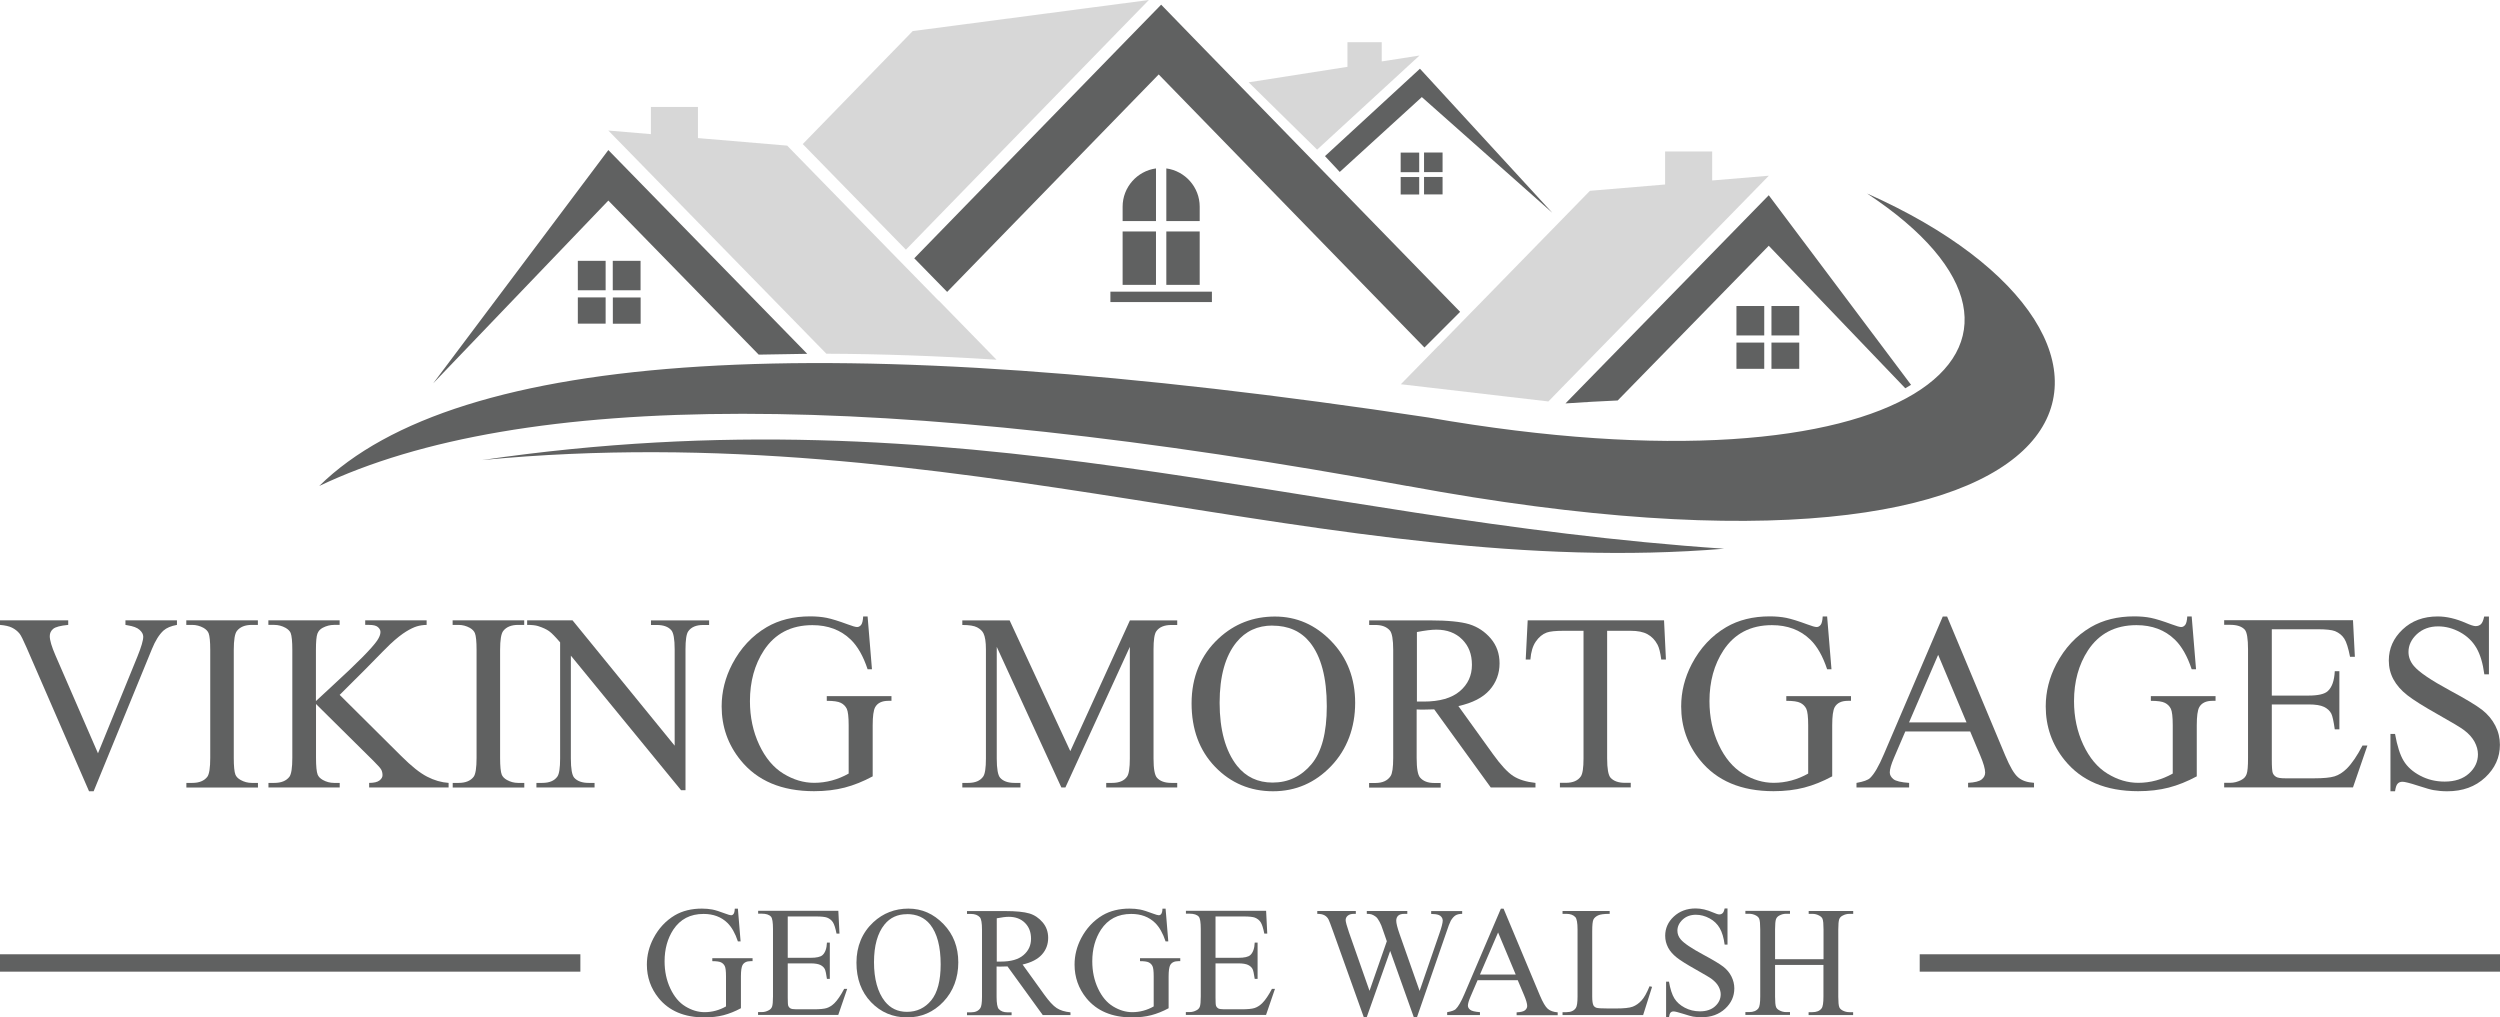 <svg xmlns="http://www.w3.org/2000/svg" id="uuid-bfee6a82-0b4f-463c-bf3a-8e3e5163da98" data-name="Layer 1" viewBox="0 0 304.89 124.08"><defs><style>      .uuid-ff809c62-c5a3-40ef-813e-db10efecd123 {        opacity: .25;      }      .uuid-ff809c62-c5a3-40ef-813e-db10efecd123, .uuid-61650e86-3c64-4c0e-a77f-40b1cb600638 {        fill-rule: evenodd;      }      .uuid-ff809c62-c5a3-40ef-813e-db10efecd123, .uuid-61650e86-3c64-4c0e-a77f-40b1cb600638, .uuid-910da963-0c0d-403a-b113-0430a7c9d56c {        fill: #606161;        stroke-width: 0px;      }    </style></defs><polygon class="uuid-ff809c62-c5a3-40ef-813e-db10efecd123" points="208.81 22.01 208.81 18.47 203.07 18.47 203.07 22.5 193.9 23.27 180.47 37.03 179.44 38.08 175.44 42.18 175.43 42.17 170.84 46.86 188.84 48.96 189.43 48.35 190.46 47.29 215.72 21.43 208.81 22.01"></polygon><polygon class="uuid-61650e86-3c64-4c0e-a77f-40b1cb600638" points="178.07 38.03 173.72 42.38 141.31 9.08 115.51 35.6 111.5 31.5 137.31 4.98 141.61 .57 145.6 4.68 178.07 38.03"></polygon><polygon class="uuid-ff809c62-c5a3-40ef-813e-db10efecd123" points="110.48 30.45 136.29 3.92 140.11 0 133.34 .89 111.31 3.79 97.9 17.57 110.48 30.45 110.48 30.45"></polygon><polygon class="uuid-61650e86-3c64-4c0e-a77f-40b1cb600638" points="173.17 8.38 161.59 19.04 163.39 20.97 173.4 11.84 189.31 25.95 173.17 8.38 173.17 8.38"></polygon><polygon class="uuid-61650e86-3c64-4c0e-a77f-40b1cb600638" points="98.45 43.15 92.53 43.25 74.19 24.46 52.83 46.75 74.19 18.3 98.28 42.98 98.45 43.15"></polygon><path class="uuid-61650e86-3c64-4c0e-a77f-40b1cb600638" d="M78.13,36.28h-3.39v3.2h3.39v-3.2h0ZM74.73,31.81h0v3.59h3.39v-3.59h-3.39ZM73.86,35.4h0v-3.59h-3.39v3.59h3.39ZM73.86,39.47h0v-3.2h-3.39v3.2h3.39Z"></path><path class="uuid-61650e86-3c64-4c0e-a77f-40b1cb600638" d="M175.93,21.58h-2.26v2.13h2.26v-2.13h0ZM173.67,18.6h0v2.39h2.26v-2.39h-2.26ZM173.08,21h0v-2.39h-2.26v2.39h2.26ZM173.08,23.72h0v-2.13h-2.26v2.13h2.26Z"></path><path class="uuid-61650e86-3c64-4c0e-a77f-40b1cb600638" d="M146.31,34.74v-6.51h-4.07v6.51h4.07ZM146.31,26.96h0v-1.76c0-2.37-1.78-4.35-4.07-4.66v6.42h4.07ZM140.98,20.54h0c-2.29.31-4.07,2.29-4.07,4.66v1.76h4.07v-6.42h0ZM136.91,28.23h0v6.51h4.07v-6.51h-4.07ZM135.42,35.57h12.38v1.27h-12.38v-1.27h0Z"></path><g><path class="uuid-61650e86-3c64-4c0e-a77f-40b1cb600638" d="M233.07,46.93c-.23.14-.46.28-.71.42l-16.65-17.38-18.42,18.87c-2.07.09-4.19.21-6.37.36l.69-.71,24.1-24.68,17.36,23.13Z"></path><path class="uuid-61650e86-3c64-4c0e-a77f-40b1cb600638" d="M216.04,41.78v3.2h3.39v-3.2h-3.39ZM216.04,37.32v3.59h3.39v-3.59h-3.39ZM211.77,37.32v3.59h3.39v-3.59h-3.39ZM211.77,41.78v3.2h3.39v-3.2h-3.39Z"></path></g><path class="uuid-61650e86-3c64-4c0e-a77f-40b1cb600638" d="M171.62,59.27c-63.84-11.74-108.07-11.74-132.69,0,16.92-16.65,62.02-19.43,135.29-8.35,58.5,10.19,81.53-8.78,53.48-27.32,39.76,17.65,31.77,51.93-56.08,35.66h0ZM58.78,56.11h0c57.62-5.53,103.63,14.77,151.49,10.81-52.42-3.53-92.97-19.38-151.49-10.81h0Z"></path><path class="uuid-ff809c62-c5a3-40ef-813e-db10efecd123" d="M114.47,36.66h-.01s-4-4.09-4-4.09l-1.03-1.05-13.43-13.76-10.88-.92v-3.8h-5.74v3.32l-5.19-.44,25.26,25.86,1.03,1.05.3.31c6.44.02,13.37.26,20.75.73l-7.05-7.22Z"></path><polygon class="uuid-ff809c62-c5a3-40ef-813e-db10efecd123" points="168.51 7.49 168.51 5.15 164.33 5.15 164.33 8.15 152.28 10.04 160.63 18.25 173.12 6.77 168.51 7.49"></polygon><g><path class="uuid-910da963-0c0d-403a-b113-0430a7c9d56c" d="M21.58,75.65v.56c-.72.13-1.27.36-1.64.69-.53.49-1,1.24-1.41,2.25l-7.11,17.35h-.56l-7.64-17.57c-.39-.9-.67-1.45-.83-1.65-.25-.31-.56-.55-.92-.73s-.86-.29-1.48-.34v-.56h8.33v.56c-.94.09-1.55.25-1.83.48-.28.23-.42.53-.42.89,0,.5.23,1.28.69,2.34l5.19,11.95,4.81-11.8c.47-1.16.71-1.97.71-2.42,0-.29-.15-.57-.44-.83-.29-.27-.78-.45-1.47-.56-.05,0-.14-.03-.26-.05v-.56h6.28Z"></path><path class="uuid-910da963-0c0d-403a-b113-0430a7c9d56c" d="M31.46,95.48v.56h-8.73v-.56h.72c.84,0,1.45-.25,1.83-.74.24-.32.36-1.09.36-2.31v-13.17c0-1.03-.07-1.71-.2-2.04-.1-.25-.31-.47-.62-.65-.44-.24-.9-.36-1.38-.36h-.72v-.56h8.73v.56h-.74c-.83,0-1.44.25-1.82.74-.25.32-.38,1.09-.38,2.31v13.17c0,1.03.07,1.71.2,2.04.1.25.31.47.63.65.43.24.89.36,1.37.36h.74Z"></path><path class="uuid-910da963-0c0d-403a-b113-0430a7c9d56c" d="M41.41,84.73l7.52,7.47c1.23,1.23,2.28,2.07,3.16,2.52.87.45,1.74.7,2.62.76v.56h-9.69v-.56c.58,0,1-.1,1.25-.29.26-.2.38-.41.38-.65s-.05-.46-.14-.65c-.1-.19-.41-.55-.94-1.07l-7.03-6.96v6.57c0,1.03.07,1.71.2,2.04.1.25.31.47.63.65.43.24.89.36,1.37.36h.69v.56h-8.69v-.56h.72c.84,0,1.45-.25,1.83-.74.24-.32.36-1.09.36-2.31v-13.17c0-1.03-.07-1.72-.2-2.06-.1-.24-.31-.45-.62-.63-.44-.24-.9-.36-1.38-.36h-.72v-.56h8.69v.56h-.69c-.47,0-.93.12-1.37.35-.31.16-.53.4-.65.72-.12.32-.18.98-.18,1.98v6.24c.2-.19.89-.83,2.06-1.91,2.98-2.73,4.77-4.54,5.4-5.46.27-.4.41-.75.41-1.05,0-.23-.11-.43-.32-.61-.21-.18-.57-.26-1.07-.26h-.47v-.56h7.49v.56c-.44.01-.84.07-1.2.18-.36.11-.8.32-1.32.64-.52.32-1.16.82-1.92,1.53-.22.2-1.24,1.23-3.05,3.08l-3.11,3.1Z"></path><path class="uuid-910da963-0c0d-403a-b113-0430a7c9d56c" d="M63.94,95.48v.56h-8.73v-.56h.72c.84,0,1.45-.25,1.83-.74.24-.32.36-1.09.36-2.31v-13.17c0-1.03-.07-1.71-.2-2.04-.1-.25-.31-.47-.62-.65-.44-.24-.9-.36-1.38-.36h-.72v-.56h8.73v.56h-.74c-.83,0-1.44.25-1.82.74-.25.32-.38,1.09-.38,2.31v13.17c0,1.03.07,1.71.2,2.04.1.25.31.47.63.65.43.24.89.36,1.37.36h.74Z"></path><path class="uuid-910da963-0c0d-403a-b113-0430a7c9d56c" d="M64.29,75.65h5.53l12.46,15.29v-11.75c0-1.25-.14-2.03-.42-2.34-.37-.42-.96-.63-1.76-.63h-.71v-.56h7.09v.56h-.72c-.86,0-1.47.26-1.83.78-.22.32-.33,1.05-.33,2.19v17.18h-.54l-13.44-16.41v12.55c0,1.25.14,2.03.41,2.34.38.42.97.63,1.76.63h.72v.56h-7.09v-.56h.71c.87,0,1.49-.26,1.85-.78.22-.32.33-1.05.33-2.19v-14.17c-.59-.69-1.04-1.15-1.35-1.37-.31-.22-.75-.43-1.35-.62-.29-.09-.73-.14-1.32-.14v-.56Z"></path><path class="uuid-910da963-0c0d-403a-b113-0430a7c9d56c" d="M105.81,75.19l.53,6.43h-.53c-.53-1.6-1.22-2.81-2.06-3.62-1.21-1.17-2.77-1.76-4.67-1.76-2.6,0-4.57,1.03-5.92,3.08-1.13,1.73-1.7,3.8-1.7,6.19,0,1.94.38,3.72,1.13,5.32.75,1.6,1.74,2.78,2.95,3.52,1.22.75,2.47,1.12,3.75,1.12.75,0,1.48-.1,2.18-.29.7-.19,1.38-.47,2.03-.84v-5.89c0-1.02-.08-1.69-.23-2.01-.16-.32-.4-.56-.72-.72-.33-.17-.9-.25-1.72-.25v-.57h7.89v.57h-.38c-.78,0-1.32.26-1.61.78-.2.37-.3,1.1-.3,2.19v6.24c-1.15.62-2.29,1.08-3.41,1.37-1.12.29-2.37.44-3.74.44-3.94,0-6.93-1.26-8.97-3.79-1.53-1.89-2.3-4.08-2.3-6.55,0-1.79.43-3.51,1.29-5.16,1.02-1.95,2.42-3.46,4.21-4.51,1.49-.87,3.26-1.31,5.29-1.31.74,0,1.42.06,2.02.18s1.47.39,2.58.8c.56.21.94.32,1.13.32s.35-.09.49-.26c.14-.18.22-.52.25-1.03h.56Z"></path><path class="uuid-910da963-0c0d-403a-b113-0430a7c9d56c" d="M129.44,96.04l-7.88-17.15v13.62c0,1.25.14,2.03.41,2.34.37.42.96.63,1.76.63h.72v.56h-7.09v-.56h.72c.86,0,1.47-.26,1.83-.78.22-.32.33-1.05.33-2.19v-13.32c0-.9-.1-1.55-.3-1.95-.14-.29-.4-.53-.77-.73-.38-.2-.98-.29-1.81-.29v-.56h5.77l7.4,15.95,7.27-15.95h5.77v.56h-.71c-.87,0-1.49.26-1.85.78-.22.32-.33,1.05-.33,2.19v13.32c0,1.25.14,2.03.42,2.34.37.42.96.63,1.76.63h.71v.56h-8.66v-.56h.72c.87,0,1.48-.26,1.83-.78.22-.32.33-1.05.33-2.19v-13.62l-7.86,17.15h-.5Z"></path><path class="uuid-910da963-0c0d-403a-b113-0430a7c9d56c" d="M155.48,75.19c2.65,0,4.94,1,6.88,3.01,1.94,2.01,2.91,4.52,2.91,7.52s-.98,5.67-2.93,7.71c-1.95,2.04-4.32,3.07-7.09,3.07s-5.16-1-7.07-2.99c-1.91-1.99-2.86-4.57-2.86-7.74s1.1-5.88,3.31-7.92c1.91-1.77,4.2-2.66,6.87-2.66ZM155.19,76.29c-1.82,0-3.29.68-4.39,2.03-1.37,1.68-2.06,4.15-2.06,7.4s.71,5.89,2.13,7.68c1.09,1.36,2.53,2.04,4.33,2.04,1.91,0,3.49-.75,4.74-2.24,1.25-1.49,1.87-3.85,1.87-7.06,0-3.49-.69-6.09-2.06-7.8-1.1-1.36-2.63-2.04-4.57-2.04Z"></path><path class="uuid-910da963-0c0d-403a-b113-0430a7c9d56c" d="M187.25,96.04h-5.44l-6.9-9.53c-.51.02-.93.03-1.25.03-.13,0-.27,0-.42,0s-.31-.01-.47-.02v5.92c0,1.28.14,2.08.42,2.39.38.44.95.66,1.71.66h.8v.56h-8.73v-.56h.77c.86,0,1.48-.28,1.85-.84.21-.31.32-1.05.32-2.21v-13.17c0-1.28-.14-2.08-.42-2.39-.39-.44-.97-.66-1.74-.66h-.77v-.56h7.42c2.16,0,3.76.16,4.79.47,1.03.32,1.9.9,2.62,1.74.72.85,1.07,1.86,1.07,3.03,0,1.25-.41,2.34-1.22,3.26-.82.92-2.08,1.57-3.8,1.95l4.21,5.85c.96,1.34,1.79,2.23,2.48,2.68.69.44,1.59.72,2.71.84v.56ZM172.78,85.56c.19,0,.36,0,.5,0,.14,0,.26,0,.35,0,1.94,0,3.41-.42,4.4-1.26.99-.84,1.48-1.91,1.48-3.22s-.4-2.31-1.19-3.1c-.8-.8-1.85-1.19-3.16-1.19-.58,0-1.37.1-2.36.29v8.48Z"></path><path class="uuid-910da963-0c0d-403a-b113-0430a7c9d56c" d="M202.94,75.65l.23,4.78h-.57c-.11-.84-.26-1.44-.45-1.8-.31-.58-.72-1.01-1.24-1.29-.52-.28-1.19-.41-2.04-.41h-2.87v15.57c0,1.25.14,2.03.41,2.34.38.42.97.63,1.76.63h.71v.56h-8.64v-.56h.72c.86,0,1.47-.26,1.83-.78.22-.32.33-1.05.33-2.19v-15.57h-2.45c-.95,0-1.63.07-2.03.21-.52.19-.97.56-1.34,1.1-.37.54-.59,1.27-.66,2.19h-.57l.24-4.78h16.64Z"></path><path class="uuid-910da963-0c0d-403a-b113-0430a7c9d56c" d="M222.83,75.19l.53,6.43h-.53c-.53-1.6-1.22-2.81-2.06-3.62-1.21-1.17-2.77-1.76-4.67-1.76-2.6,0-4.57,1.03-5.92,3.08-1.13,1.73-1.7,3.8-1.7,6.19,0,1.94.38,3.72,1.13,5.32.75,1.6,1.74,2.78,2.95,3.52,1.22.75,2.47,1.12,3.75,1.12.75,0,1.48-.1,2.18-.29.7-.19,1.38-.47,2.03-.84v-5.89c0-1.02-.08-1.69-.23-2.01-.16-.32-.4-.56-.72-.72-.33-.17-.9-.25-1.72-.25v-.57h7.89v.57h-.38c-.78,0-1.32.26-1.61.78-.2.37-.3,1.1-.3,2.19v6.24c-1.15.62-2.29,1.08-3.41,1.37-1.12.29-2.37.44-3.74.44-3.94,0-6.93-1.26-8.97-3.79-1.53-1.89-2.3-4.08-2.3-6.55,0-1.79.43-3.51,1.29-5.16,1.02-1.95,2.42-3.46,4.21-4.51,1.49-.87,3.26-1.31,5.29-1.31.74,0,1.42.06,2.02.18s1.47.39,2.58.8c.56.21.94.32,1.13.32s.35-.09.49-.26c.14-.18.22-.52.25-1.03h.56Z"></path><path class="uuid-910da963-0c0d-403a-b113-0430a7c9d56c" d="M240.25,89.21h-7.89l-1.38,3.22c-.34.79-.51,1.38-.51,1.77,0,.31.15.58.44.82.3.24.93.39,1.92.46v.56h-6.42v-.56c.85-.15,1.4-.35,1.65-.59.51-.48,1.08-1.46,1.7-2.93l7.17-16.77h.53l7.09,16.95c.57,1.36,1.09,2.25,1.56,2.65.47.41,1.11.63,1.95.68v.56h-8.04v-.56c.81-.04,1.36-.18,1.65-.41.29-.23.43-.51.43-.84,0-.44-.2-1.14-.6-2.09l-1.23-2.93ZM239.83,88.1l-3.46-8.24-3.55,8.24h7Z"></path><path class="uuid-910da963-0c0d-403a-b113-0430a7c9d56c" d="M267.29,75.19l.53,6.43h-.53c-.53-1.6-1.22-2.81-2.06-3.62-1.21-1.17-2.77-1.76-4.67-1.76-2.6,0-4.57,1.03-5.92,3.08-1.13,1.73-1.7,3.8-1.7,6.19,0,1.94.38,3.72,1.13,5.32.75,1.6,1.74,2.78,2.95,3.52,1.22.75,2.47,1.12,3.75,1.12.75,0,1.48-.1,2.18-.29.7-.19,1.38-.47,2.03-.84v-5.89c0-1.02-.08-1.69-.23-2.01-.16-.32-.4-.56-.72-.72-.33-.17-.9-.25-1.72-.25v-.57h7.89v.57h-.38c-.78,0-1.32.26-1.61.78-.2.37-.3,1.1-.3,2.19v6.24c-1.15.62-2.29,1.08-3.41,1.37-1.12.29-2.37.44-3.74.44-3.94,0-6.93-1.26-8.97-3.79-1.53-1.89-2.3-4.08-2.3-6.55,0-1.79.43-3.51,1.29-5.16,1.02-1.95,2.42-3.46,4.21-4.51,1.49-.87,3.26-1.31,5.29-1.31.74,0,1.42.06,2.02.18s1.47.39,2.58.8c.56.21.94.32,1.13.32s.35-.09.49-.26c.14-.18.22-.52.25-1.03h.56Z"></path><path class="uuid-910da963-0c0d-403a-b113-0430a7c9d56c" d="M277.06,76.77v8.06h4.48c1.16,0,1.94-.18,2.33-.53.52-.46.81-1.27.87-2.44h.56v7.09h-.56c-.14-.99-.28-1.63-.42-1.91-.18-.35-.48-.63-.89-.83-.41-.2-1.04-.3-1.89-.3h-4.48v6.72c0,.9.04,1.45.12,1.65.08.2.22.35.42.47.2.12.58.17,1.14.17h3.46c1.15,0,1.99-.08,2.51-.24.52-.16,1.02-.48,1.5-.95.62-.62,1.26-1.56,1.91-2.81h.6l-1.76,5.11h-15.71v-.56h.72c.48,0,.94-.12,1.37-.35.32-.16.54-.4.65-.72.12-.32.17-.98.17-1.97v-13.24c0-1.29-.13-2.09-.39-2.39-.36-.4-.96-.6-1.8-.6h-.72v-.56h15.71l.23,4.46h-.59c-.21-1.07-.44-1.81-.7-2.21-.26-.4-.63-.71-1.13-.92-.4-.15-1.11-.23-2.12-.23h-5.59Z"></path><path class="uuid-910da963-0c0d-403a-b113-0430a7c9d56c" d="M303.54,75.19v7.05h-.56c-.18-1.35-.5-2.43-.97-3.23-.47-.8-1.13-1.44-1.99-1.91-.86-.47-1.75-.71-2.68-.71-1.04,0-1.9.32-2.59.95-.68.64-1.02,1.36-1.02,2.17,0,.62.22,1.19.65,1.7.62.75,2.1,1.75,4.43,3.01,1.9,1.02,3.2,1.81,3.9,2.35.7.55,1.23,1.19,1.61,1.93.38.74.56,1.52.56,2.33,0,1.54-.6,2.87-1.8,3.99-1.2,1.12-2.74,1.68-4.62,1.68-.59,0-1.15-.05-1.67-.14-.31-.05-.95-.23-1.93-.55-.98-.32-1.6-.47-1.86-.47s-.45.08-.59.23c-.15.15-.25.46-.32.93h-.56v-6.99h.56c.26,1.46.61,2.56,1.05,3.28.44.73,1.11,1.33,2.02,1.81s1.9.72,2.98.72c1.25,0,2.24-.33,2.97-.99s1.09-1.44,1.09-2.34c0-.5-.14-1.01-.41-1.52-.28-.51-.7-.99-1.29-1.43-.39-.3-1.46-.94-3.2-1.92-1.74-.98-2.98-1.76-3.72-2.34-.74-.58-1.3-1.22-1.68-1.92-.38-.7-.57-1.47-.57-2.31,0-1.46.56-2.72,1.68-3.78,1.12-1.06,2.55-1.59,4.28-1.59,1.08,0,2.23.27,3.44.8.56.25.96.38,1.19.38.26,0,.47-.08.64-.23.17-.16.3-.47.4-.94h.56Z"></path></g><g><g><path class="uuid-910da963-0c0d-403a-b113-0430a7c9d56c" d="M89.99,110.81l.33,4h-.33c-.33-1-.76-1.75-1.28-2.26-.75-.73-1.72-1.09-2.91-1.09-1.62,0-2.84.64-3.69,1.92-.7,1.08-1.06,2.36-1.06,3.86,0,1.21.23,2.31.7,3.31s1.08,1.73,1.84,2.19,1.54.7,2.33.7c.47,0,.92-.06,1.36-.18s.86-.29,1.26-.52v-3.67c0-.64-.05-1.05-.15-1.25s-.25-.35-.45-.45-.56-.15-1.07-.15v-.36h4.91v.36h-.23c-.49,0-.82.16-1,.49-.12.23-.19.69-.19,1.37v3.88c-.72.39-1.43.67-2.12.85s-1.48.27-2.33.27c-2.45,0-4.31-.79-5.59-2.36-.95-1.18-1.43-2.54-1.43-4.08,0-1.12.27-2.19.8-3.21.64-1.22,1.51-2.15,2.62-2.81.93-.54,2.03-.81,3.29-.81.46,0,.88.04,1.26.11s.91.24,1.6.5c.35.13.58.2.7.2s.22-.05.3-.16.14-.32.15-.64h.35Z"></path><path class="uuid-910da963-0c0d-403a-b113-0430a7c9d56c" d="M96.07,111.79v5.02h2.79c.72,0,1.21-.11,1.45-.33.32-.29.51-.79.54-1.52h.35v4.42h-.35c-.09-.62-.17-1.01-.26-1.19-.11-.22-.3-.39-.55-.51s-.65-.19-1.18-.19h-2.79v4.18c0,.56.02.9.07,1.02s.14.22.26.29.36.11.71.11h2.15c.72,0,1.24-.05,1.56-.15s.64-.3.94-.59c.39-.39.78-.97,1.19-1.75h.37l-1.09,3.18h-9.78v-.35h.45c.3,0,.58-.07.85-.22.2-.1.34-.25.41-.45s.11-.61.11-1.23v-8.24c0-.8-.08-1.3-.24-1.49-.22-.25-.6-.37-1.12-.37h-.45v-.35h9.78l.14,2.78h-.36c-.13-.67-.28-1.13-.44-1.38s-.39-.44-.71-.57c-.25-.09-.69-.14-1.32-.14h-3.48Z"></path><path class="uuid-910da963-0c0d-403a-b113-0430a7c9d56c" d="M110.78,110.81c1.65,0,3.07.63,4.28,1.88s1.81,2.81,1.81,4.68-.61,3.53-1.82,4.8-2.69,1.91-4.42,1.91-3.21-.62-4.4-1.86-1.78-2.85-1.78-4.82.69-3.66,2.06-4.93c1.19-1.1,2.62-1.66,4.28-1.66ZM110.6,111.49c-1.14,0-2.05.42-2.73,1.26-.85,1.05-1.28,2.58-1.28,4.6s.44,3.66,1.33,4.78c.68.85,1.58,1.27,2.69,1.27,1.19,0,2.18-.46,2.95-1.39s1.16-2.4,1.16-4.4c0-2.17-.43-3.79-1.28-4.86-.69-.85-1.63-1.27-2.84-1.27Z"></path><path class="uuid-910da963-0c0d-403a-b113-0430a7c9d56c" d="M130.56,123.79h-3.39l-4.3-5.93c-.32.01-.58.02-.78.02-.08,0-.17,0-.26,0s-.19,0-.29-.01v3.69c0,.8.09,1.29.26,1.49.24.27.59.41,1.07.41h.5v.35h-5.44v-.35h.48c.54,0,.92-.17,1.15-.52.13-.19.2-.65.2-1.38v-8.2c0-.8-.09-1.29-.26-1.49-.24-.27-.61-.41-1.09-.41h-.48v-.35h4.62c1.35,0,2.34.1,2.98.29s1.18.56,1.63,1.09.67,1.16.67,1.89c0,.78-.25,1.46-.76,2.03s-1.3.98-2.36,1.22l2.62,3.64c.6.84,1.11,1.39,1.54,1.67s.99.45,1.68.52v.35ZM121.55,117.27c.12,0,.22,0,.31,0s.16,0,.22,0c1.21,0,2.12-.26,2.74-.79s.92-1.19.92-2-.25-1.44-.74-1.93-1.15-.74-1.97-.74c-.36,0-.85.06-1.47.18v5.28Z"></path><path class="uuid-910da963-0c0d-403a-b113-0430a7c9d56c" d="M142.15,110.81l.33,4h-.33c-.33-1-.76-1.75-1.28-2.26-.75-.73-1.72-1.09-2.91-1.09-1.62,0-2.84.64-3.69,1.92-.7,1.08-1.06,2.36-1.06,3.86,0,1.21.23,2.31.7,3.31s1.08,1.73,1.84,2.19,1.54.7,2.33.7c.47,0,.92-.06,1.36-.18s.86-.29,1.26-.52v-3.67c0-.64-.05-1.05-.15-1.25s-.25-.35-.45-.45-.56-.15-1.07-.15v-.36h4.91v.36h-.23c-.49,0-.82.16-1,.49-.12.23-.19.69-.19,1.37v3.88c-.72.39-1.43.67-2.12.85s-1.48.27-2.33.27c-2.45,0-4.31-.79-5.59-2.36-.95-1.18-1.43-2.54-1.43-4.08,0-1.12.27-2.19.8-3.21.64-1.22,1.51-2.15,2.62-2.81.93-.54,2.03-.81,3.29-.81.46,0,.88.04,1.26.11s.91.24,1.6.5c.35.13.58.2.7.2s.22-.05.3-.16.14-.32.15-.64h.35Z"></path><path class="uuid-910da963-0c0d-403a-b113-0430a7c9d56c" d="M148.24,111.79v5.02h2.79c.72,0,1.21-.11,1.45-.33.32-.29.51-.79.54-1.52h.35v4.42h-.35c-.09-.62-.17-1.01-.26-1.19-.11-.22-.3-.39-.55-.51s-.65-.19-1.18-.19h-2.79v4.18c0,.56.02.9.07,1.02s.14.22.26.29.36.11.71.11h2.15c.72,0,1.24-.05,1.56-.15s.64-.3.94-.59c.39-.39.78-.97,1.19-1.75h.37l-1.09,3.18h-9.78v-.35h.45c.3,0,.58-.07.85-.22.2-.1.34-.25.41-.45s.11-.61.11-1.23v-8.24c0-.8-.08-1.3-.24-1.49-.22-.25-.6-.37-1.12-.37h-.45v-.35h9.78l.14,2.78h-.36c-.13-.67-.28-1.13-.44-1.38s-.39-.44-.71-.57c-.25-.09-.69-.14-1.32-.14h-3.48Z"></path><path class="uuid-910da963-0c0d-403a-b113-0430a7c9d56c" d="M178.32,111.1v.35c-.33,0-.6.06-.8.18s-.4.34-.59.66c-.12.22-.32.74-.59,1.56l-3.54,10.23h-.37l-2.89-8.11-2.87,8.11h-.34l-3.77-10.54c-.28-.79-.46-1.25-.53-1.39-.12-.24-.29-.41-.51-.53s-.51-.17-.87-.17v-.35h4.7v.35h-.22c-.33,0-.58.07-.76.22s-.26.33-.26.54.14.72.41,1.51l2.5,7.12,2.11-6.05-.37-1.07-.3-.85c-.13-.31-.28-.59-.44-.82-.08-.12-.18-.22-.3-.3-.16-.11-.31-.19-.47-.24-.12-.04-.31-.06-.56-.06v-.35h4.94v.35h-.34c-.35,0-.61.07-.77.22s-.24.35-.24.61c0,.32.14.87.42,1.67l2.43,6.9,2.41-6.99c.27-.77.41-1.31.41-1.61,0-.14-.05-.28-.14-.4s-.2-.21-.34-.26c-.24-.09-.55-.13-.93-.13v-.35h3.79Z"></path><path class="uuid-910da963-0c0d-403a-b113-0430a7c9d56c" d="M185.11,119.54h-4.91l-.86,2c-.21.49-.32.86-.32,1.1,0,.19.09.36.28.51s.58.24,1.19.29v.35h-4v-.35c.53-.09.87-.22,1.03-.36.32-.3.67-.91,1.06-1.82l4.46-10.44h.33l4.42,10.56c.36.85.68,1.4.97,1.65s.69.39,1.21.43v.35h-5.01v-.35c.51-.02.85-.11,1.02-.25s.27-.32.27-.52c0-.27-.12-.71-.37-1.3l-.77-1.82ZM184.85,118.85l-2.15-5.13-2.21,5.13h4.36Z"></path><path class="uuid-910da963-0c0d-403a-b113-0430a7c9d56c" d="M201.17,120.28l.31.07-1.09,3.44h-9.83v-.35h.48c.54,0,.92-.17,1.15-.52.13-.2.2-.66.2-1.38v-8.19c0-.79-.09-1.29-.26-1.49-.24-.27-.61-.41-1.09-.41h-.48v-.35h5.75v.35c-.67,0-1.15.06-1.42.19s-.46.3-.56.5-.15.68-.15,1.43v7.97c0,.52.05.87.15,1.07.07.13.19.23.35.29s.64.09,1.46.09h.93c.97,0,1.66-.07,2.05-.22s.75-.4,1.08-.76.65-.94.97-1.73Z"></path><path class="uuid-910da963-0c0d-403a-b113-0430a7c9d56c" d="M210.68,110.81v4.39h-.35c-.11-.84-.31-1.51-.6-2.01s-.7-.9-1.24-1.19-1.09-.44-1.67-.44c-.65,0-1.19.2-1.61.59s-.64.85-.64,1.35c0,.39.13.74.4,1.06.39.47,1.31,1.09,2.76,1.87,1.19.64,1.99,1.12,2.43,1.46s.77.74,1,1.2.35.95.35,1.45c0,.96-.37,1.79-1.12,2.48s-1.7,1.04-2.88,1.04c-.37,0-.71-.03-1.04-.08-.19-.03-.59-.15-1.2-.34s-.99-.29-1.16-.29-.28.05-.37.14-.16.29-.2.58h-.35v-4.35h.35c.16.91.38,1.59.66,2.04s.69.83,1.26,1.13,1.18.45,1.86.45c.78,0,1.4-.21,1.85-.62s.68-.9.68-1.46c0-.31-.09-.63-.26-.95s-.44-.61-.8-.89c-.24-.19-.91-.58-1.99-1.19s-1.86-1.09-2.32-1.46-.81-.76-1.04-1.2-.36-.92-.36-1.44c0-.91.35-1.7,1.05-2.35s1.59-.99,2.67-.99c.67,0,1.39.17,2.14.5.35.16.6.23.74.23.16,0,.29-.05.4-.15s.19-.29.25-.58h.35Z"></path><path class="uuid-910da963-0c0d-403a-b113-0430a7c9d56c" d="M216.49,116.98h5.9v-3.63c0-.65-.04-1.08-.12-1.28-.06-.16-.19-.29-.39-.4-.27-.15-.55-.22-.85-.22h-.45v-.35h5.43v.35h-.45c-.3,0-.58.07-.85.22-.2.1-.34.25-.41.45s-.11.62-.11,1.24v8.19c0,.64.04,1.07.12,1.27.06.16.19.29.38.4.27.15.56.22.86.22h.45v.35h-5.43v-.35h.45c.52,0,.9-.15,1.13-.46.16-.2.23-.68.23-1.44v-3.86h-5.9v3.86c0,.64.04,1.07.12,1.27.06.16.19.29.39.4.27.15.55.22.85.22h.46v.35h-5.44v-.35h.45c.52,0,.9-.15,1.14-.46.15-.2.22-.68.22-1.44v-8.19c0-.65-.04-1.08-.12-1.28-.06-.16-.19-.29-.38-.4-.27-.15-.56-.22-.86-.22h-.45v-.35h5.44v.35h-.46c-.3,0-.58.07-.85.22-.19.1-.33.25-.4.45s-.11.62-.11,1.24v3.63Z"></path></g><g><rect class="uuid-910da963-0c0d-403a-b113-0430a7c9d56c" y="116.38" width="70.78" height="2.12"></rect><rect class="uuid-910da963-0c0d-403a-b113-0430a7c9d56c" x="234.12" y="116.38" width="70.78" height="2.12"></rect></g></g></svg>